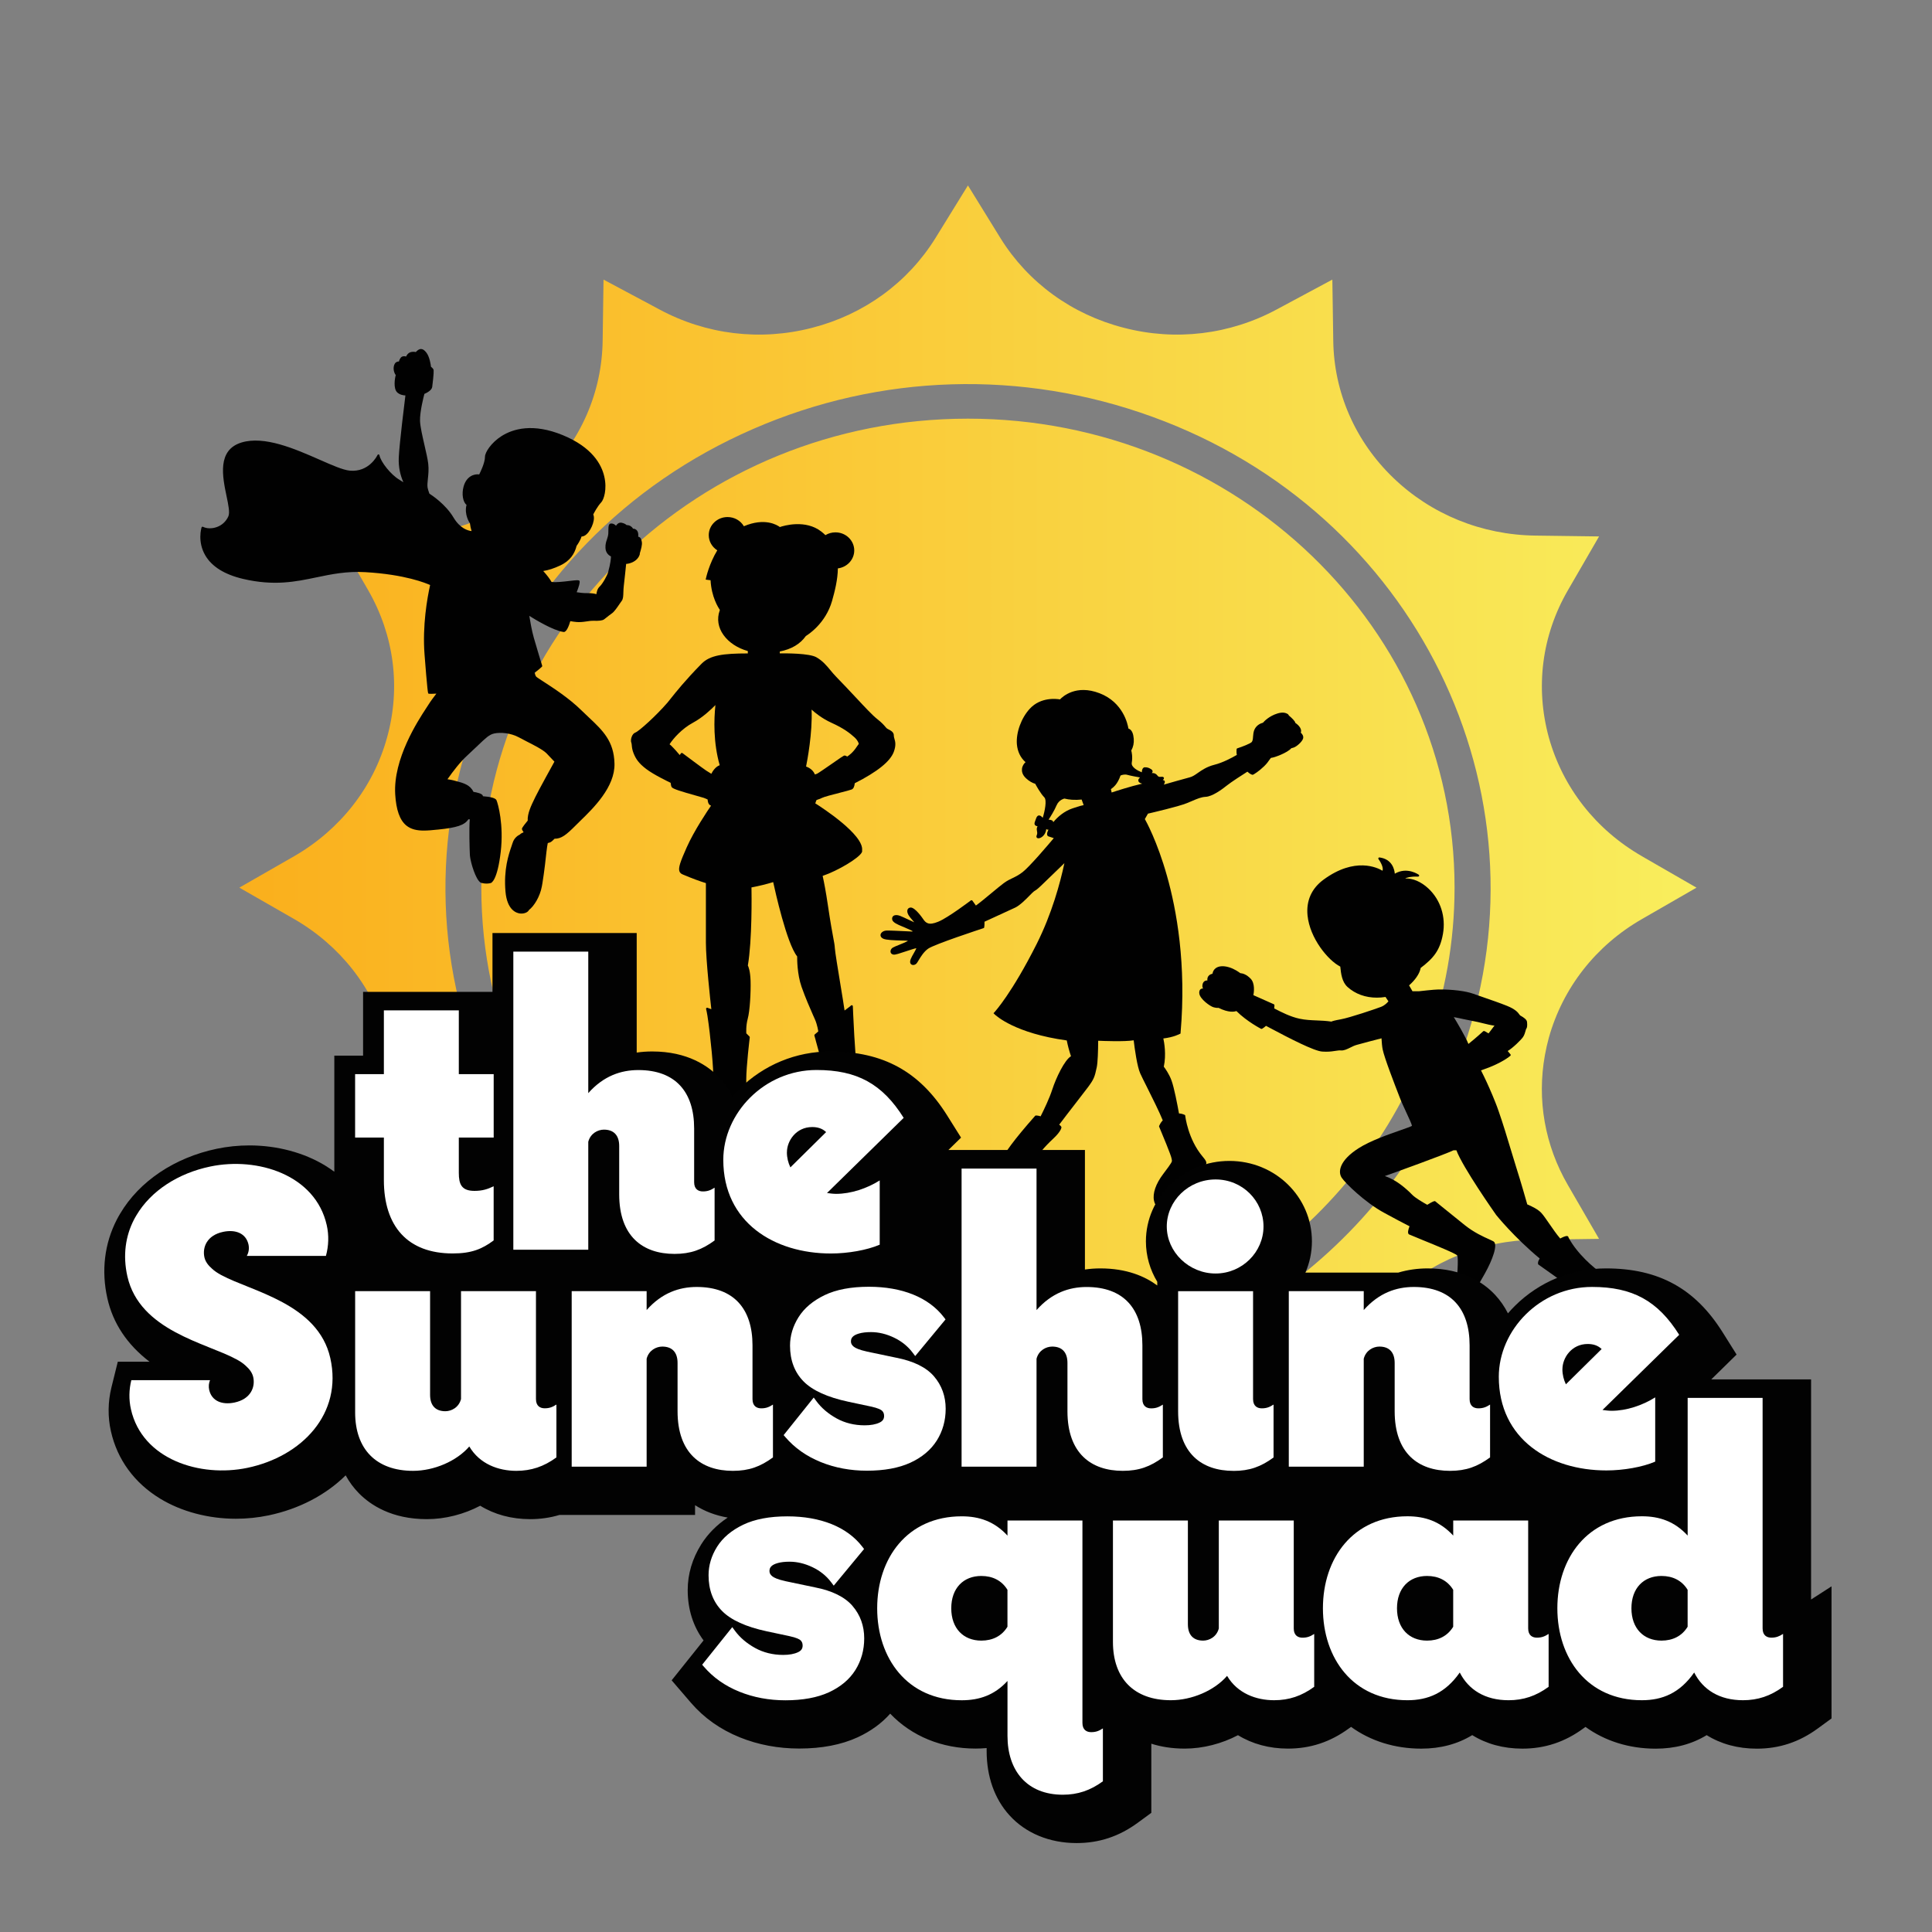<svg xmlns="http://www.w3.org/2000/svg" width="500" height="500" viewBox="0 0 500 500" fill="none"><rect x="0" y="0" width="500" height="500" fill="#808080" stroke="none"/><path d="M250.502 108.349C180.943 108.349 124.564 162.691 124.564 229.718C124.564 296.744 180.32 350.486 249.345 351.086C249.734 351.086 250.122 351.086 250.502 351.086C305.507 351.086 352.265 317.107 369.429 269.747C373.973 257.211 376.439 243.743 376.439 229.718C376.439 162.691 320.051 108.349 250.493 108.349H250.502ZM250.502 108.349C180.943 108.349 124.564 162.691 124.564 229.718C124.564 296.744 180.32 350.486 249.345 351.086C249.734 351.086 250.122 351.086 250.502 351.086C305.507 351.086 352.265 317.107 369.429 269.747C373.973 257.211 376.439 243.743 376.439 229.718C376.439 162.691 320.051 108.349 250.493 108.349H250.502ZM424.922 221.578C412.971 214.709 404.461 203.8 400.848 190.889C397.289 177.935 399.005 164.415 405.789 152.732L413.838 138.828L397.406 138.611C383.494 138.445 370.396 133.126 360.567 123.654C350.738 114.182 345.219 101.558 345.047 88.151L344.812 72.359L330.449 80.064C318.317 86.602 304.243 88.317 290.846 84.826C277.404 81.387 266.076 73.134 258.948 61.677L250.502 47.991L242.055 61.677C234.928 73.134 223.609 81.387 210.212 84.826C196.77 88.317 182.741 86.602 170.618 80.064L156.191 72.359L155.965 88.151C155.794 101.55 150.274 114.182 140.446 123.654C130.617 133.126 117.572 138.436 103.661 138.611L87.229 138.828L95.278 152.732C101.999 164.415 103.778 177.935 100.165 190.889C96.606 203.792 88.033 214.709 76.144 221.578L61.944 229.718L76.144 237.858C88.033 244.727 96.606 255.635 100.165 268.546C103.787 281.509 102.008 295.021 95.278 306.704L87.229 320.607L103.661 320.834C117.509 320.999 130.617 326.31 140.446 335.79C150.274 345.262 155.785 357.886 155.965 371.293L156.191 387.077L170.618 379.381C178.603 375.054 187.456 372.842 196.418 372.842C201.016 372.842 205.668 373.452 210.212 374.618C214.241 375.672 218.08 377.143 221.676 379.015C230.032 383.342 237.069 389.775 242.046 397.828L250.493 411.453L258.939 397.828C266.067 386.31 277.386 378.11 290.783 374.627C304.234 371.136 318.308 372.851 330.44 379.389L344.803 387.085L345.038 371.302C345.21 357.903 350.72 345.271 360.558 335.799C370.387 326.327 383.485 321.008 397.397 320.842L413.829 320.616L405.78 306.713C399.782 296.379 397.74 284.617 399.818 273.082C400.089 271.567 400.432 270.061 400.839 268.555C404.461 255.653 412.962 244.735 424.913 237.866L439.051 229.726L424.913 221.586L424.922 221.578ZM377.053 275.746C357.351 326.074 308.552 357.807 256.003 359.923C254.133 360.001 252.263 360.036 250.384 360.036C234.576 360.036 218.487 357.381 202.804 351.678C169.064 339.386 142.225 315.122 127.347 283.442C112.468 251.7 111.312 216.319 124.077 183.751C136.832 151.182 161.945 125.369 194.882 111.03C227.755 96.692 264.477 95.577 298.271 107.879C366.349 132.577 401.652 204.897 378.86 270.862C378.3 272.498 377.695 274.126 377.062 275.754L377.053 275.746ZM250.502 108.349C180.943 108.349 124.564 162.691 124.564 229.718C124.564 296.744 180.32 350.486 249.345 351.086C249.734 351.086 250.122 351.086 250.502 351.086C305.507 351.086 352.265 317.107 369.429 269.747C373.973 257.211 376.439 243.743 376.439 229.718C376.439 162.691 320.051 108.349 250.493 108.349H250.502Z" fill="url(#paint0_linear_2001_137)"></path><path d="M417.28 332.61C417.253 332.279 417.1 331.931 416.811 331.556C416.811 331.547 416.792 331.53 416.783 331.521C416.332 330.921 415.564 330.242 414.489 329.51C412.474 328.135 408.138 324.461 405.925 320.256C405.925 320.221 405.925 320.186 405.907 320.151C405.88 320.056 405.817 319.995 405.735 319.943C405.708 319.916 405.672 319.899 405.636 319.89C405.636 319.89 405.636 319.89 405.618 319.89C405.148 319.812 404.227 320.282 403.784 320.526C402.872 319.481 401.878 318.036 400.966 316.713C400.125 315.494 399.394 314.432 398.852 313.857C397.994 312.952 396.431 312.186 395.256 311.698C395.04 310.932 393.603 305.874 392.429 302.209C392.04 300.999 391.571 299.449 391.038 297.655C390.089 294.504 388.96 290.752 387.867 287.635C387.578 286.799 387.289 286.007 387 285.293C386.503 284.031 386.006 282.864 385.545 281.819C385.545 281.811 385.545 281.793 385.536 281.785C384.416 279.243 383.513 277.467 383.278 277.005C383.504 276.935 383.72 276.857 383.937 276.779C388.743 275.116 390.803 273.305 390.884 273.227C390.993 273.131 391.002 272.974 390.911 272.87C390.667 272.565 390.423 272.278 390.189 271.999C391.444 271.285 393.703 269.083 394.181 268.351C394.516 267.847 394.687 267.228 394.814 266.776C394.868 266.567 394.94 266.314 394.985 266.253C395.22 266.001 395.292 265.4 395.193 264.477C395.121 263.807 394.245 263.285 393.657 262.936C393.558 262.884 393.477 262.832 393.414 262.797C393.359 262.762 393.296 262.667 393.206 262.545C392.881 262.083 392.284 261.23 389.999 260.307C388.111 259.55 385.943 258.81 384.037 258.148C382.971 257.783 382.049 257.469 381.336 257.199C379.375 256.477 375.825 256.033 372.266 256.076C371.146 256.085 367.577 256.494 367.27 256.529H365.545L364.669 255.014C366.222 253.656 367.315 252.08 367.623 250.722C367.632 250.652 367.65 250.583 367.659 250.513C370.956 247.997 372.663 246.012 373.431 241.711C374.217 237.289 372.817 232.892 369.673 229.95C367.794 228.183 365.59 227.251 363.657 227.355C364.109 227.086 365.084 226.807 366.999 226.868C367.126 226.868 367.225 226.798 367.27 226.694C367.306 226.589 367.27 226.467 367.18 226.389C367.153 226.372 364.172 224.221 360.974 226.111C360.875 224.987 360.278 222.341 357.017 221.906C356.909 221.888 356.8 221.94 356.737 222.027C356.683 222.114 356.692 222.236 356.746 222.323C357.189 222.907 358.137 224.509 357.785 225.344C356.529 224.578 350.676 221.653 342.5 227.678C339.429 229.941 338.011 233.136 338.39 236.923C338.977 242.808 343.675 248.528 346.863 250.156C347.053 252.028 347.297 254.126 348.751 255.441C350.757 257.243 353.386 258.192 356.313 258.192C357.035 258.192 357.776 258.139 358.535 258.018C358.544 258.018 358.562 258.018 358.571 258.018L359.321 259.141C359.077 259.445 358.399 260.203 357.379 260.586C355.924 261.143 349.275 263.389 346.999 263.798C345.346 264.094 344.777 264.277 344.56 264.39C343.25 264.19 341.994 264.138 340.775 264.086C339.266 264.025 337.839 263.964 336.321 263.642C333.963 263.154 331.38 261.813 330.278 261.239C330.025 261.108 329.871 261.03 329.763 260.986C329.826 260.499 329.826 260.177 329.826 260.133C329.826 260.029 329.763 259.933 329.663 259.898C329.627 259.881 325.824 258.192 324.379 257.547C324.514 256.834 324.849 254.492 323.656 253.273C322.626 252.228 321.714 251.906 320.973 251.845C320.675 251.619 319.492 250.739 318.019 250.313C316.592 249.895 315.381 249.991 314.604 250.583C314.153 250.922 313.882 251.419 313.782 252.011C313.322 252.098 312.969 252.307 312.735 252.611C312.509 252.916 312.418 253.299 312.473 253.743C312.093 253.726 311.849 253.839 311.687 253.961C311.352 254.204 311.172 254.64 311.172 255.223C311.172 255.388 311.235 255.589 311.343 255.824C311.154 255.824 310.973 255.841 310.801 255.946C310.557 256.085 310.286 256.407 310.386 257.156C310.576 258.557 313.168 260.447 314.099 260.69C314.514 260.795 314.83 260.847 315.083 260.847C315.183 260.847 315.273 260.847 315.354 260.83C317.983 262.144 319.465 261.848 319.979 261.657C322.726 264.39 326.321 266.236 326.357 266.253C326.393 266.271 326.438 266.279 326.484 266.279C326.529 266.279 326.583 266.271 326.628 266.245C327.008 266.018 327.342 265.766 327.64 265.487C327.857 265.6 328.182 265.775 328.588 265.992C333.828 268.787 340.097 272.008 342.193 272.147C342.554 272.173 342.88 272.182 343.187 272.182C344.226 272.182 344.984 272.069 345.626 271.964C346.177 271.877 346.611 271.816 347.026 271.851C347.776 271.93 348.598 271.538 349.456 271.111C349.98 270.85 350.531 270.58 351.055 270.432C352.284 270.067 356.538 268.97 357.532 268.717C357.595 269.84 357.686 270.876 357.83 271.573C358.264 273.74 360.829 280.357 362.058 283.535L362.302 284.161C362.726 285.276 363.395 286.686 363.973 287.948C364.596 289.307 365.382 290.978 365.418 291.37C365.129 291.561 363.747 292.049 362.419 292.51C359.303 293.599 354.596 295.244 351.579 297.177C346.683 300.311 346.186 303.253 347.243 304.812C348.191 306.213 353.16 311.097 358.074 313.796C360.829 315.311 363.241 316.565 364.786 317.357C364.506 318.053 364.208 319.063 364.578 319.403C364.578 319.403 364.596 319.42 364.605 319.429C364.623 319.446 364.651 319.455 364.678 319.472C364.705 319.481 364.741 319.499 364.768 319.507C365.581 319.864 366.855 320.387 368.318 320.979C371.48 322.267 376.774 324.417 377.135 324.922C377.487 325.54 377.108 331.234 376.801 333.097C376.62 334.168 377.298 335.143 377.993 335.7C378.174 335.848 378.364 335.97 378.544 336.057C378.833 336.205 379.113 336.284 379.366 336.284C379.484 336.284 379.592 336.266 379.701 336.231C380.622 335.918 381.851 333.933 384.272 329.606C386.232 326.106 387.768 321.997 386.503 321.266C386.34 321.17 386.096 321.057 385.798 320.918C385.672 320.865 385.536 320.804 385.401 320.735C383.937 320.082 381.489 318.985 379.113 317.087C376.268 314.815 372.338 311.62 371.57 311.002C371.498 310.932 371.453 310.897 371.444 310.888C371.444 310.888 371.444 310.888 371.435 310.888C371.435 310.888 371.435 310.888 371.426 310.88C371.426 310.88 371.408 310.88 371.399 310.871C371.399 310.871 371.363 310.854 371.335 310.854C371.299 310.854 371.263 310.854 371.227 310.854C370.848 310.906 369.962 311.428 369.375 311.803C368.038 311.063 366.259 310 365.473 309.199C364.045 307.728 361.344 305.299 358.39 304.368C361.679 303.192 373.775 298.831 376.159 297.699C376.241 297.699 376.331 297.699 376.412 297.699C376.584 297.699 376.747 297.699 376.909 297.69C378.589 302.174 386.837 313.909 387.207 314.432C387.253 314.493 391.824 320.178 398.472 325.697C398.21 326.132 397.966 326.629 398.039 326.959C398.003 327.064 398.039 327.186 398.138 327.264C398.219 327.316 406.404 333.062 407.289 333.968C408.12 334.812 406.783 337.407 405.473 339.775C403.947 342.517 405.157 344.589 406.115 345.381C406.178 345.433 406.259 345.46 406.35 345.46C406.359 345.46 406.377 345.46 406.386 345.46C407.127 345.399 409.782 342.308 414.76 336.257C415.862 334.917 416.729 333.863 416.973 333.619C417.253 333.341 417.371 333.019 417.334 332.644L417.28 332.61ZM376.259 263.232C377.171 263.398 377.939 263.563 378.671 263.729C379.457 263.894 380.261 264.068 381.254 264.251C382.022 264.382 382.88 264.599 383.702 264.799C384.832 265.078 385.916 265.348 386.783 265.435C386.72 265.496 386.665 265.566 386.611 265.627C385.898 266.602 385.428 267.194 385.229 267.446C384.579 267.019 384.199 266.854 384.154 266.837C384.055 266.793 383.937 266.819 383.856 266.889C383.829 266.915 381.842 268.735 380.026 270.171C379.294 268.334 377.072 264.591 376.25 263.241L376.259 263.232Z" fill="#010101"></path><path d="M165.614 143.311L165.56 143.494C165.235 144.564 164.35 145.357 162.986 145.775C162.642 145.879 162.326 145.923 162.046 145.94C161.965 146.732 161.612 150.232 161.441 151.59C161.369 152.139 161.35 152.678 161.332 153.209C161.305 154.167 161.287 154.985 160.917 155.482C160.781 155.656 160.601 155.926 160.384 156.239C159.761 157.162 158.975 158.302 158.397 158.712C157.918 159.042 157.367 159.478 156.933 159.826C156.689 160.017 156.481 160.183 156.328 160.296C155.912 160.601 155.027 160.714 153.5 160.653C153.103 160.636 152.597 160.705 152.028 160.792C151.368 160.888 150.628 161.001 149.842 161.001C149.67 161.001 149.489 161.001 149.309 160.984C148.83 160.949 148.225 160.862 147.592 160.757C147.312 161.732 146.68 163.561 145.921 163.561C145.867 163.561 145.804 163.552 145.749 163.535C145.749 163.535 145.731 163.535 145.722 163.535C143.085 163.117 138.496 160.34 136.987 159.391C137.168 160.522 137.601 163.134 138.161 165.084C138.848 167.522 140.176 171.823 140.311 172.267C140.311 172.267 140.311 172.275 140.311 172.284C140.311 172.284 140.311 172.293 140.311 172.301C140.311 172.31 140.311 172.319 140.311 172.336C140.311 172.371 140.311 172.415 140.311 172.449C140.302 172.484 140.275 172.519 140.248 172.545C139.309 173.433 138.586 173.929 138.351 174.086C138.477 174.574 138.622 174.948 138.767 175.113C138.92 175.279 139.679 175.775 140.636 176.393C143.112 177.995 147.249 180.668 150.474 183.837C151.124 184.481 151.766 185.082 152.38 185.656C156.012 189.078 158.884 191.785 159.029 197.609C159.191 203.686 153.536 209.18 150.158 212.462C149.751 212.862 149.372 213.228 149.038 213.567C146.526 216.083 145.316 217.067 143.509 217.067C143.328 217.259 142.877 217.711 142.57 217.903C142.434 217.99 142.154 218.103 141.766 218.181C141.693 218.538 141.522 219.461 141.422 220.462C141.305 221.733 140.826 225.877 140.375 228.594C140.329 228.89 140.284 229.16 140.23 229.412C139.724 232.128 138.179 234.522 136.897 235.506C136.644 236.055 135.831 236.429 134.954 236.429C134.837 236.429 134.701 236.429 134.575 236.412C133.581 236.29 131.233 235.48 130.817 230.735C130.32 225.007 131.648 221.124 132.362 219.052C132.479 218.721 132.579 218.434 132.642 218.208C133.084 216.701 134.232 216.127 134.503 216.005C134.801 215.692 135.216 215.5 135.505 215.396C135.216 214.978 135.072 214.638 135.072 214.516C135.072 214.429 135.072 214.177 136.571 212.375C136.454 210.564 137.502 208.405 138.36 206.655L138.55 206.254C139.435 204.426 143.021 197.958 143.482 197.113C143.039 196.669 142.615 196.216 142.226 195.79C141.964 195.511 141.721 195.25 141.504 195.024C140.546 194.04 138.279 192.891 136.282 191.872C135.569 191.507 134.9 191.167 134.34 190.854C132.136 189.644 129.435 189.478 127.854 189.835C126.607 190.122 125.713 190.984 123.735 192.873C122.976 193.596 122.036 194.501 120.871 195.572C119.118 197.174 117.321 199.499 115.803 201.666C116.3 201.736 117.203 201.884 118.161 202.18C118.314 202.224 118.486 202.267 118.667 202.319C119.95 202.676 121.684 203.146 122.533 204.931C123.319 205.053 124.828 205.366 124.963 205.95C124.963 205.976 124.972 206.011 124.981 206.063C125.541 206.133 126.11 206.193 126.21 206.193H126.246C126.707 206.254 128.233 206.498 128.486 207.081C128.902 208.039 130.401 213.437 129.588 220.445C128.73 227.828 127.195 228.472 127.023 228.524C127.005 228.524 126.571 228.672 125.903 228.672C125.568 228.672 125.18 228.637 124.755 228.533C123.554 228.507 122.244 224.728 121.783 222.473C121.783 222.439 121.765 222.395 121.756 222.352C121.675 221.916 121.621 221.542 121.603 221.272C121.53 219.566 121.368 214.377 121.576 212.044H121.214C120.23 213.541 118.26 214.203 113.31 214.699L113.084 214.717C111.91 214.838 110.762 214.952 109.678 214.952C107.971 214.952 106.417 214.664 105.162 213.646C103.463 212.261 102.524 209.624 102.28 205.575C101.729 196.382 108.152 186.553 110.266 183.323C110.473 183.01 110.636 182.757 110.735 182.6C111.368 181.573 112.271 180.354 112.93 179.51C112.397 179.545 111.982 179.562 111.666 179.562C111.35 179.562 111.142 179.553 111.07 179.545H111.024C110.79 179.519 110.771 179.51 110.6 177.934C110.428 176.271 110.175 173.381 109.868 169.341C109.299 161.907 110.564 154.794 111.313 151.407C110.311 150.946 104.882 148.665 94.529 148.073C89.687 147.794 85.721 148.621 81.891 149.422C76.516 150.545 70.951 151.703 62.92 149.823C58.142 148.7 54.853 146.663 53.146 143.764C51.032 140.185 52.125 136.633 52.171 136.485C52.198 136.416 52.252 136.355 52.324 136.329C52.396 136.303 52.478 136.311 52.541 136.337C53.471 136.816 54.817 136.851 56.046 136.424C57.437 135.946 58.521 134.944 59.108 133.604C59.515 132.664 59.108 130.687 58.63 128.398C57.582 123.366 56.154 116.479 62.469 114.529C68.431 112.692 76.362 116.183 82.731 118.978C85.956 120.397 88.739 121.624 90.5 121.799C95.496 122.277 97.628 117.924 97.709 117.742C97.754 117.646 97.862 117.585 97.98 117.594C98.088 117.611 98.179 117.689 98.197 117.803C98.522 119.57 101.205 122.887 103.337 124.14C103.761 124.393 104.114 124.611 104.394 124.802C103.653 123.139 103.084 120.989 103.201 118.412C103.355 114.877 104.719 103.943 104.918 102.341C104.303 102.315 103.454 102.158 102.804 101.557C101.738 100.565 102.18 97.84 102.424 97.074C102.352 96.987 102.298 96.891 102.235 96.795C101.774 95.933 101.747 94.863 102.171 94.131C102.461 93.653 102.903 93.548 103.246 93.557C103.346 93.139 103.527 92.817 103.689 92.599C104.078 92.085 104.737 92.172 105.098 92.268C105.297 91.842 105.577 91.485 105.938 91.284C106.571 90.936 107.294 91.041 107.619 91.11C107.962 90.719 108.423 90.318 108.965 90.327C109.425 90.327 109.859 90.623 110.338 91.241C111.196 92.338 111.485 94.41 111.539 94.915C111.937 95.228 112.199 95.533 112.226 95.794C112.289 96.612 111.973 99.303 111.855 100.147C111.729 101.07 110.293 101.749 109.832 101.94C109.642 102.663 108.63 106.598 108.703 108.923C108.748 110.385 109.317 112.84 109.859 115.217C110.284 117.071 110.69 118.821 110.826 120.005C110.997 121.52 110.853 122.791 110.735 123.923C110.645 124.785 110.564 125.542 110.654 126.178C110.699 126.482 110.88 127.048 111.124 127.753C111.711 128.128 115.306 130.47 117.375 133.943C119.082 136.808 121.151 137.347 122.045 137.443C121.856 136.834 121.702 136.155 121.612 135.415C121.53 135.301 120.076 133.195 120.735 130.652C119.796 129.939 119.444 127.832 119.977 125.916C120.708 123.252 122.714 122.591 124.015 122.782C124.34 122.147 125.505 119.788 125.514 118.194C125.514 117.115 127.059 114.59 129.814 112.849C132.768 110.986 137.935 109.428 145.704 112.64C153.22 115.748 155.668 120.162 156.391 123.331C157.15 126.622 156.265 129.277 155.623 129.973C154.575 131.105 153.744 132.733 153.536 133.134C153.573 133.221 153.6 133.316 153.627 133.412C154.051 134.875 152.723 137.852 151.305 138.627C151.025 138.784 150.745 138.853 150.492 138.862C150.23 139.846 149.372 141.065 149.227 141.265C148.713 143.276 147.583 145.122 145.009 146.332C143.41 147.089 141.928 147.568 140.591 147.777C141.531 148.822 142.235 149.727 142.741 150.606C143.88 150.754 145.813 150.537 147.376 150.345C149.264 150.128 149.742 150.093 149.932 150.293C149.95 150.31 149.959 150.328 149.977 150.345C149.977 150.354 149.986 150.371 149.995 150.389C149.995 150.389 149.995 150.406 149.995 150.415C150.104 150.78 149.851 151.738 149.245 153.27C150.086 153.401 151.016 153.514 151.811 153.497C153.184 153.479 153.952 153.645 154.34 153.775C154.449 153.148 154.584 152.382 155.181 151.816C156.039 150.998 157.168 148.856 157.376 148.108C158.035 145.731 158.116 144.425 158.116 144.007C157.71 143.816 156.725 143.189 156.689 141.752C156.662 140.812 156.87 140.177 157.087 139.567C157.24 139.088 157.394 138.644 157.43 138.07C157.439 137.765 157.448 137.487 157.448 137.225C157.466 136.242 157.475 135.476 158.198 135.476C158.613 135.476 159.065 135.658 159.417 136.059C159.67 135.658 160.158 135.136 160.89 135.284C161.631 135.441 162.001 135.728 162.154 135.885C162.344 135.885 162.534 135.911 162.733 135.963C163.365 136.137 163.69 136.572 163.826 136.825C164.033 136.825 164.205 136.851 164.323 136.903C164.765 137.104 165.307 137.539 165.172 138.888C165.849 139.054 165.949 139.515 166.093 140.185C166.265 140.969 165.885 142.214 165.551 143.302L165.614 143.311Z" fill="#010101"></path><path d="M336.63 189.65C336.666 189.546 336.693 189.45 336.711 189.354C336.874 188.266 335.591 187.326 335.211 187.065C335.184 186.925 335.139 186.812 335.076 186.708C334.642 186.064 333.64 185.236 333.594 185.202C333.594 185.202 333.594 185.202 333.585 185.202C333.486 184.993 333.35 184.81 333.161 184.732L333.116 184.705C332.799 184.549 332.068 184.192 330.613 184.644C328.409 185.324 327.153 186.69 326.864 187.03C326.087 187.248 325.04 187.77 324.57 189.015C324.38 189.537 324.335 190.103 324.29 190.617C324.254 191.183 324.199 191.722 323.965 192.018C323.621 192.436 321.489 193.255 320.225 193.664C320.225 193.664 320.216 193.664 320.207 193.664C320.189 193.664 320.17 193.681 320.152 193.699C320.152 193.699 320.134 193.699 320.134 193.707C320.125 193.707 320.116 193.725 320.107 193.733C320.098 193.751 320.08 193.76 320.071 193.786C320.071 193.786 320.062 193.803 320.053 193.812C320.053 193.829 320.044 193.847 320.035 193.873C320.035 193.908 319.936 194.726 320.089 195.37C318.833 196.11 316.494 197.364 314.281 197.921C312.329 198.417 311.037 199.305 310.008 200.028C309.258 200.559 308.607 201.003 307.894 201.177C306.476 201.543 302.718 202.622 301.191 203.057C301.408 202.692 301.57 202.352 301.381 202.091C301.281 201.96 301.146 201.891 300.92 201.882C301.128 201.708 301.254 201.516 301.227 201.342C301.191 201.09 300.938 200.985 300.486 201.038C299.872 201.107 299.745 200.959 299.538 200.707C299.411 200.55 299.249 200.35 298.951 200.211C298.671 200.071 298.363 200.045 298.083 200.063C298.147 199.993 298.192 199.923 298.228 199.871C298.3 199.749 298.318 199.61 298.273 199.479C298.174 199.175 297.767 198.966 297.623 198.905C297.505 198.826 296.972 198.53 296.268 198.574C296.087 198.574 295.933 198.661 295.807 198.8C295.599 199.053 295.518 199.471 295.5 199.871C294.497 199.488 292.699 198.556 292.898 197.407C293.16 195.858 292.88 194.621 292.772 194.238C293.286 193.316 293.503 192.297 293.413 191.2C293.314 189.964 292.997 189.163 292.455 188.762C292.329 188.667 292.184 188.597 292.031 188.545C291.859 187.43 290.676 181.763 284.569 179.412C278.471 177.062 274.993 180.292 274.325 181.005C273.44 180.849 269.357 180.335 266.52 183.408C264.298 185.802 262.925 189.589 263.168 192.602C263.331 194.5 264.099 196.101 265.409 197.251C264.975 197.625 264.569 198.234 264.487 198.966C264.415 199.584 264.542 200.515 265.562 201.447C266.366 202.187 267.179 202.631 267.92 202.848C268.182 203.336 269.257 205.312 270.269 206.357C270.964 207.071 270.413 209.865 269.862 211.641C269.817 211.598 269.763 211.537 269.7 211.476C269.483 211.258 269.158 210.962 268.787 211.049C268.399 211.136 268.218 211.554 268.074 211.998C268.029 212.138 267.983 212.268 267.929 212.399C267.776 212.791 267.631 213.156 267.812 213.461C267.92 213.644 268.128 213.766 268.426 213.818C268.453 213.818 268.489 213.818 268.516 213.818C268.462 213.931 268.399 214.062 268.363 214.21C268.272 214.54 268.327 214.819 268.372 215.098C268.435 215.428 268.498 215.742 268.291 216.203C268.137 216.552 268.291 216.752 268.363 216.821C268.453 216.9 268.562 216.943 268.706 216.952C268.878 216.961 269.085 216.917 269.302 216.813C270.007 216.473 270.666 215.681 270.775 214.549C270.82 214.584 270.865 214.619 270.901 214.645C270.964 214.688 271.028 214.706 271.109 214.715C271.154 214.715 271.208 214.715 271.272 214.706C271.29 214.706 271.317 214.688 271.344 214.671C271.118 215.141 270.992 215.542 270.983 215.82C270.964 216.238 271.19 216.395 271.317 216.447C271.561 216.543 272.049 216.7 272.717 216.908C272.112 217.631 270.54 219.485 268.896 221.34C267.252 223.185 265.526 225.031 264.641 225.71C263.566 226.52 262.798 226.894 262.048 227.251C261.362 227.573 260.666 227.904 259.772 228.557C259.031 229.105 257.839 230.098 256.574 231.143C255.147 232.327 253.566 233.641 252.563 234.355L251.66 233.093C251.66 233.093 251.633 233.058 251.615 233.049C251.569 233.006 251.497 232.98 251.434 232.98C251.425 232.98 251.407 232.98 251.389 232.98C251.38 232.98 251.371 232.98 251.353 232.988C251.325 232.988 251.298 233.006 251.262 233.023C251.208 233.067 245.354 237.507 242.807 238.543C240.304 239.57 239.582 238.865 238.85 237.768C238.832 237.742 236.836 234.782 235.643 234.869C235.3 234.895 235.029 235.069 234.893 235.356C234.649 235.896 234.911 236.671 235.598 237.498C235.878 237.837 236.131 238.125 236.339 238.368C236.429 238.473 236.528 238.586 236.61 238.691C236.212 238.508 235.697 238.273 235.246 238.064C234.36 237.646 233.457 237.228 232.933 237.019C232.201 236.74 231.56 236.758 231.19 237.054C230.919 237.272 230.819 237.611 230.901 238.003C231.063 238.752 232.364 239.291 233.412 239.727C233.62 239.805 233.809 239.883 233.963 239.953C234.125 240.023 234.288 240.101 234.469 240.179C235.056 240.432 236.023 240.858 236.221 241.015C236.194 241.041 236.104 241.076 235.968 241.076C235.851 241.076 235.336 241.05 234.677 241.015C232.996 240.937 230.169 240.789 229.383 240.832C228.633 240.876 228.01 241.311 227.892 241.851C227.847 242.051 227.838 242.573 228.579 242.93C229.311 243.279 231.307 243.357 233.466 243.409C234.116 243.418 234.785 243.435 234.911 243.47C234.929 243.47 234.948 243.47 234.966 243.488C234.902 243.531 234.812 243.592 234.658 243.67C234.279 243.879 233.529 244.184 232.816 244.471C232.057 244.776 231.343 245.063 231.045 245.246C230.62 245.499 230.386 245.995 230.476 246.421C230.557 246.77 230.855 247.005 231.262 247.057C231.714 247.118 232.816 246.752 234.586 246.16C235.508 245.856 236.736 245.446 237.143 245.394C237.079 245.655 236.736 246.247 236.501 246.665C236.203 247.179 235.896 247.719 235.697 248.197C235.345 249.103 235.661 249.477 235.878 249.617C235.995 249.686 236.131 249.73 236.266 249.738C236.546 249.756 236.863 249.651 237.098 249.442C237.287 249.286 237.486 248.946 237.757 248.493C238.281 247.623 239.076 246.308 240.205 245.516C241.84 244.376 253.665 240.493 254.514 240.214C254.514 240.214 254.541 240.197 254.55 240.197C254.55 240.197 254.632 240.153 254.659 240.118C254.677 240.118 254.677 240.101 254.686 240.084C254.686 240.066 254.704 240.049 254.713 240.023C254.713 240.023 254.713 240.005 254.713 239.996C254.713 239.988 254.713 239.979 254.713 239.962C254.803 239.422 254.794 238.83 254.785 238.543C256.872 237.594 261.588 235.435 262.735 234.886C264 234.277 265.526 232.718 266.538 231.682C266.755 231.456 266.954 231.256 267.125 231.09C267.514 230.716 267.658 230.62 267.848 230.507C268.119 230.35 268.453 230.141 269.42 229.219C270.712 227.974 274.036 224.77 275.463 223.386C274.379 228.496 272.229 236.462 268.281 244.315C261.859 257.069 257.504 261.805 257.306 262.022C257.306 262.022 257.288 262.04 257.279 262.049L257.116 262.214L257.27 262.371C257.27 262.371 257.306 262.414 257.324 262.432C257.812 262.91 262.717 267.42 276.077 269.266C276.339 270.572 276.692 271.947 277.171 273.349C275.517 274.315 273.304 278.938 272.329 281.959C271.597 284.231 270.188 287.174 269.311 288.906C268.778 288.715 268.272 288.697 268.128 288.689H268.092C268.092 288.689 268.065 288.689 268.047 288.689C268.01 288.689 267.965 288.715 267.938 288.741C267.92 288.741 267.911 288.758 267.902 288.767C256.944 301.164 257.812 302.757 259.112 305.169C259.329 305.569 259.555 305.987 259.727 306.483C260.946 310.053 263.078 312.464 264.632 313.274C264.984 313.448 265.364 313.561 265.77 313.587C266.276 313.622 266.809 313.535 267.306 313.317C267.586 313.196 267.848 313.048 268.083 312.847C268.173 312.786 268.254 312.717 268.336 312.638C268.354 312.621 268.372 312.604 268.381 312.586C269.031 311.968 269.519 311.08 269.781 309.992C270.287 307.929 269.51 304.855 268.941 302.609C268.634 301.399 268.363 300.337 268.417 299.91C268.543 298.918 269.962 297.142 272.627 294.635C274.551 292.833 274.686 291.918 274.695 291.779C274.695 291.762 274.695 291.736 274.695 291.718C274.695 291.692 274.686 291.675 274.677 291.657C274.677 291.657 274.677 291.657 274.677 291.64C274.641 291.57 274.515 291.344 274.117 291.065C275.219 289.594 276.909 287.409 278.453 285.415C279.808 283.665 280.983 282.15 281.561 281.376C283.106 279.286 283.304 278.729 283.837 276.213C284.099 274.968 284.19 272.017 284.208 269.344C285.563 269.405 291.028 269.623 293.395 269.231C293.666 271.512 294.298 276.039 295.093 277.797C295.409 278.503 296.06 279.809 296.819 281.315C298.237 284.161 300.089 287.861 300.92 289.951C300.423 290.43 300.062 291.196 299.998 291.353C299.998 291.37 299.989 291.379 299.989 291.379C299.971 291.422 299.962 291.466 299.971 291.509C299.971 291.518 299.971 291.535 299.971 291.544C299.971 291.561 299.971 291.579 299.989 291.596C300.83 293.599 303.052 298.944 303.187 299.762C303.205 299.884 303.223 299.997 303.251 300.093C303.377 300.659 303.386 300.703 301.028 303.837C299.104 306.388 298.264 308.843 298.652 310.732C298.824 311.568 299.24 312.281 299.872 312.839C299.89 312.865 299.917 312.882 299.944 312.9C300.134 313.065 300.351 313.222 300.586 313.361C300.703 313.431 300.82 313.465 300.965 313.474C302.365 313.57 304.904 310.636 308.246 306.57C309.023 305.621 309.764 304.733 310.378 304.037C311.209 303.088 312.049 301.747 312.194 301.103C312.275 300.737 312.004 300.276 311.634 299.806C311.516 299.658 311.39 299.51 311.272 299.362L311.209 299.284C307.451 294.8 306.765 288.967 306.737 288.741C306.737 288.732 306.737 288.715 306.737 288.706C306.737 288.697 306.737 288.68 306.728 288.662C306.728 288.654 306.728 288.636 306.71 288.628C306.71 288.619 306.692 288.601 306.683 288.593C306.665 288.567 306.629 288.541 306.593 288.523C306.593 288.523 306.575 288.523 306.557 288.506C306.403 288.436 305.843 288.192 305.12 288.157C304.705 285.859 303.865 281.48 303.187 279.626C302.546 277.876 301.489 276.439 301.191 276.056C301.868 272.887 301.29 269.753 301.073 268.752C303.756 268.439 305.283 267.603 305.401 267.542L305.527 267.472V267.333C307.081 249.512 304.479 235.4 302.022 226.711C299.493 217.718 296.575 212.486 296.286 211.972C296.566 211.502 296.837 211.041 297.09 210.571C298.138 210.327 305.093 208.708 307.162 207.854C307.641 207.663 308.074 207.48 308.472 207.306C309.872 206.705 310.875 206.279 312.022 206.218C313.73 206.139 316.214 204.337 317.542 203.266C318.635 202.396 321.39 200.611 322.826 199.706C323.495 200.332 323.937 200.472 324.1 200.507C324.127 200.507 324.145 200.507 324.154 200.507C324.154 200.507 324.236 200.507 324.272 200.489C324.272 200.489 324.281 200.489 324.29 200.489C324.29 200.489 324.308 200.489 324.317 200.48C324.326 200.472 324.326 200.48 324.335 200.472C324.534 200.367 325.744 199.671 327.126 198.33C327.849 197.634 328.255 197.05 328.517 196.659C328.788 196.267 328.906 196.119 329.032 196.119C329.719 196.101 333.215 194.813 334.191 193.638C334.272 193.62 334.362 193.594 334.462 193.568C334.543 193.542 334.633 193.524 334.733 193.49C335.5 193.281 336.955 192.018 337.226 191.165C337.461 190.434 336.901 189.833 336.603 189.572L336.63 189.65ZM277.595 209.195C275.472 209.9 273.729 211.38 272.572 212.799C272.572 212.686 272.545 212.573 272.473 212.486C272.292 212.251 271.841 212.155 271.371 212.129C271.85 211.398 272.907 209.709 273.44 208.42C273.756 207.68 274.262 207.245 274.695 206.984C275.039 206.784 275.346 206.696 275.463 206.67C276.096 206.827 276.755 206.923 277.423 206.975C278.255 207.027 279.095 207.01 279.926 206.923L280.45 208.359C280.025 208.429 279.212 208.647 277.586 209.195H277.595ZM287.695 205.103L287.505 204.233C287.975 203.902 288.354 203.554 288.634 203.223C289.176 202.579 289.637 201.725 289.989 200.707C290.242 200.594 291.01 200.315 291.76 200.533C292.564 200.759 294.235 201.064 295.03 201.203C294.967 201.273 294.894 201.351 294.813 201.438C294.614 201.664 294.542 201.917 294.623 202.152C294.687 202.361 294.903 202.648 295.527 202.788C295.554 202.788 295.581 202.796 295.617 202.805C292.482 203.528 288.688 204.764 287.704 205.095L287.695 205.103ZM324.389 192.367C324.389 192.367 324.371 192.384 324.362 192.393C324.371 192.384 324.38 192.375 324.389 192.367C324.407 192.349 324.425 192.323 324.443 192.297C324.434 192.323 324.416 192.34 324.398 192.367H324.389Z" fill="#010101"></path><path d="M211.781 206.872C212.025 206.802 212.341 206.707 212.703 206.506C213.2 206.228 215.476 205.645 217.31 205.174C218.728 204.809 219.948 204.495 220.399 204.321C220.905 204.13 221.131 203.494 221.212 202.702C227.084 199.716 230.391 197.061 231.312 194.579C231.962 192.83 231.682 191.881 231.475 191.184C231.393 190.897 231.312 190.636 231.321 190.392C231.366 189.495 230.544 189.069 229.993 188.79C229.839 188.712 229.686 188.633 229.587 188.564C229.442 188.468 229.325 188.32 229.135 188.102C228.783 187.684 228.259 187.058 226.994 186.065C225.82 185.142 223.877 183.062 221.411 180.424C219.912 178.822 218.213 177.002 216.416 175.165C215.819 174.547 215.313 173.946 214.844 173.372C213.841 172.17 212.911 171.039 211.275 170.098C209.442 169.045 203.236 169.071 201.808 169.097V168.61C204.844 168.009 207.102 166.66 208.556 164.596C209.153 164.231 213.651 161.375 215.332 155.534C216.054 152.983 216.804 150.005 216.84 147.098C219.225 146.802 221.077 144.825 221.077 142.457C221.077 139.872 218.9 137.773 216.217 137.773C215.259 137.773 214.374 138.035 213.615 138.496C213.299 138.183 212.956 137.878 212.585 137.591C208.475 134.361 202.838 136.05 201.826 136.398C201.149 135.884 197.96 133.882 192.513 136.189C191.654 134.718 190.056 133.812 188.285 133.812C185.611 133.812 183.425 135.91 183.425 138.496C183.425 140.081 184.265 141.552 185.629 142.422C183.524 145.913 182.738 149.474 182.693 149.718L182.63 149.997L182.919 150.04C182.919 150.04 183.344 150.101 183.895 150.162C184.111 154.471 185.891 157.257 186.307 157.841C186.289 157.902 186.261 157.971 186.243 158.032C185.494 160.156 185.846 162.394 187.246 164.344C188.646 166.294 190.914 167.765 193.533 168.488V169.106C187.174 169.115 183.741 169.541 181.528 171.805C177.336 176.071 174.897 179.144 173.578 180.798C173.208 181.259 172.919 181.634 172.702 181.886C169.856 185.177 165.403 189.225 164.418 189.591C163.967 189.756 163.696 190.192 163.542 190.531C163.28 191.123 163.217 191.828 163.388 192.22C163.461 192.394 163.479 192.629 163.506 192.917C163.551 193.404 163.614 194.074 163.985 194.989C164.572 196.416 165.285 197.522 167.237 199.011C169.188 200.499 172.937 202.293 173.56 202.589C173.614 203.102 173.705 203.512 173.84 203.712C174.12 204.165 176.252 204.826 180.344 205.967C181.23 206.21 181.925 206.411 182.151 206.489C182.675 206.681 182.982 206.837 183.136 206.916C183.154 207.299 183.262 208.117 183.786 208.396C183.859 208.43 183.94 208.474 184.021 208.5C183.154 209.754 179.64 214.969 177.716 219.304C176.09 222.961 175.466 224.641 175.864 225.564C176.008 225.912 176.288 226.147 176.74 226.33C176.848 226.373 177.02 226.443 177.228 226.53C179.143 227.34 180.968 228.019 182.684 228.55C182.684 229.995 182.684 239.371 182.684 243.959C182.684 248.443 183.849 259.055 184.093 261.179C183.524 260.962 183.145 260.831 183.1 260.814C183.009 260.779 182.901 260.805 182.82 260.866C182.738 260.927 182.711 261.031 182.738 261.127C182.838 261.519 182.964 262.163 183.1 262.973V262.99C183.831 267.631 184.816 277.79 184.536 278.809C184.238 279.888 182.531 280.785 179.703 281.334C177.661 281.734 175.412 283.467 175.566 284.537C175.611 284.877 175.882 285.26 176.857 285.26C176.957 285.26 177.065 285.26 177.183 285.251C178.574 285.147 181.907 285.129 185.123 285.103C191.456 285.06 192.784 285.016 193.019 284.842C193.362 284.59 193.335 284.085 193.253 282.866C193.199 282.065 193.127 280.977 193.127 279.462C193.127 275.953 194.03 268.545 194.039 268.466C194.039 268.388 194.021 268.31 193.967 268.249C193.967 268.249 193.642 267.918 193.145 267.43C193.136 267.265 193.019 265.471 193.515 263.643C194.066 261.632 194.337 256.844 194.247 253.806C194.166 251.29 193.705 250.184 193.543 249.87C194.672 243.28 194.518 231.449 194.482 229.664C196.533 229.272 198.366 228.82 200.101 228.289C200.589 230.535 203.597 244.151 206.307 247.529C206.298 248.208 206.289 252.064 207.436 255.373C208.439 258.237 209.649 260.971 210.444 262.781C210.643 263.225 210.806 263.6 210.941 263.896C211.555 265.332 211.763 266.891 211.763 266.908C211.763 266.917 211.763 266.925 211.763 266.943C211.203 267.413 210.86 267.718 210.842 267.726C210.77 267.796 210.733 267.892 210.761 267.996L211.113 269.258C211.113 269.258 211.113 269.285 211.113 269.293L214.952 283.249C214.952 283.249 214.952 283.397 214.952 283.484C214.925 283.815 214.898 284.32 215.223 284.659C215.431 284.868 215.738 284.973 216.136 284.973H230.616C230.671 284.973 230.734 284.955 230.788 284.92C230.815 284.903 231.059 284.711 231.059 284.328C231.059 283.841 230.689 283.292 229.939 282.7C229.171 282.091 227.653 281.577 226.054 281.029C224.428 280.472 222.595 279.854 222.206 279.262C221.691 278.469 221.122 269.494 220.806 262.529C220.806 262.511 220.806 262.494 220.806 262.477C220.779 261.763 220.743 261.066 220.716 260.405C220.716 260.291 220.634 260.187 220.526 260.152C220.408 260.126 220.291 260.152 220.219 260.248C220.219 260.257 220.011 260.466 218.575 261.519C218.358 260.013 217.942 257.445 217.491 254.728C216.831 250.715 216.145 246.554 216.063 245.439C216.009 244.551 215.892 243.942 215.657 242.723C215.395 241.295 214.943 238.918 214.238 234.156C213.742 230.796 213.281 228.384 212.901 226.678C216.903 225.329 222.45 221.986 223.064 220.532C223.137 220.375 223.146 220.218 223.109 220.088C223.624 216.066 212.793 209.049 210.977 207.891C211.077 207.717 211.158 207.516 211.194 207.325C211.248 207.055 211.348 207.02 211.745 206.898L211.781 206.872ZM184.093 200.256C183.786 200.064 183.253 199.733 182.765 199.429C182.025 198.958 176.686 194.954 176.632 194.91C176.577 194.867 176.496 194.849 176.424 194.858C176.352 194.867 176.279 194.91 176.234 194.962C176.216 194.989 176.09 195.145 175.909 195.398C175.539 194.954 174.536 193.778 173.642 192.917C173.533 192.812 173.416 192.716 173.28 192.621C174.229 191.123 176.514 188.546 179.351 187.031C181.871 185.682 184.12 183.523 185.15 182.47C184.762 186.187 184.581 192.177 186.261 198.036C185.096 198.454 184.382 199.681 184.093 200.256ZM210.878 200.404C210.39 199.141 209.153 198.567 208.611 198.375C208.9 196.947 210.3 189.678 210.038 183.645C210.896 184.428 212.739 185.943 215.151 187.04C218.358 188.494 219.921 189.713 221.14 190.818C221.998 191.602 222.206 192.281 222.251 192.525C222.089 192.725 221.935 192.934 221.791 193.16C220.752 194.806 219.632 195.554 219.243 195.798C219.153 195.729 219.062 195.676 218.981 195.633C218.692 195.494 218.493 195.528 218.376 195.581C218.177 195.659 217.301 196.26 215.368 197.609C213.733 198.741 211.881 200.021 211.501 200.212C211.167 200.378 210.968 200.412 210.887 200.412L210.878 200.404Z" fill="#010101"></path><path d="M473.999 410.593V444.729L470.449 447.323C465.634 450.849 460.467 452.555 454.658 452.555C449.753 452.555 445.335 451.337 441.686 449.056C437.873 451.38 433.465 452.555 428.497 452.555C421.649 452.555 415.389 450.588 410.321 446.923L409.779 447.315C404.964 450.84 399.797 452.547 393.988 452.547C389.083 452.547 384.666 451.328 381.016 449.047C377.204 451.371 372.796 452.547 367.827 452.547C360.98 452.547 354.719 450.579 349.651 446.914L349.109 447.306C344.295 450.832 339.127 452.538 333.319 452.538C328.468 452.538 324.05 451.319 320.392 449.064C316.2 451.267 311.34 452.538 306.588 452.538C303.246 452.538 300.391 452.042 297.961 451.267V469.158L294.42 471.752C289.605 475.278 284.438 476.984 278.629 476.984C271.619 476.984 265.449 474.433 261.249 469.802C257.382 465.545 255.341 459.773 255.341 453.13V452.399C254.41 452.486 253.453 452.529 252.468 452.529C243.733 452.529 235.955 449.334 230.381 443.493C228.15 446.009 225.331 448.055 221.953 449.613C217.752 451.546 212.666 452.521 206.839 452.521C201.401 452.521 196.216 451.546 191.455 449.622C186.424 447.584 182.178 444.581 178.835 440.698L178.393 440.184L173.822 434.865L178.194 429.398L182.078 424.54C179.386 420.91 177.977 416.47 177.977 411.516C177.977 407.363 179.161 403.385 181.473 399.685C183.171 396.977 185.475 394.653 188.33 392.746C185.195 392.206 182.349 391.127 179.883 389.542V392.067H144.788C142.376 392.79 139.855 393.155 137.199 393.155C132.348 393.155 127.931 391.936 124.281 389.682C120.081 391.893 115.23 393.155 110.478 393.155C101.381 393.155 95.889 389.507 92.881 386.452C91.526 385.076 90.387 383.526 89.457 381.82C84.317 386.904 77.361 390.535 69.511 392.18C66.755 392.755 63.91 393.051 61.046 393.051C53.91 393.051 46.936 391.196 41.416 387.827C34.749 383.753 30.35 377.728 28.706 370.415C27.866 366.715 27.92 362.78 28.842 359.046L30.486 352.412H38.697C32.907 347.98 29.239 342.478 27.785 336.001C26.186 328.888 27.026 321.854 30.224 315.647C30.368 315.351 30.513 315.098 30.63 314.889C30.784 314.611 30.946 314.323 31.109 314.062C36.068 305.696 45.174 299.593 56.078 297.303C58.833 296.729 61.679 296.433 64.542 296.433C71.679 296.433 78.653 298.287 84.172 301.656C84.985 302.161 85.771 302.684 86.521 303.241V273.205H93.965V256.69H127.452V241.473H164.779V272.405C166.08 272.213 167.417 272.117 168.781 272.117C177.95 272.117 183.352 275.861 186.27 278.995C187.589 280.414 188.682 281.998 189.558 283.748C190.127 283.095 190.714 282.451 191.329 281.833C197.652 275.565 206.017 272.117 214.897 272.117C221.79 272.117 227.535 273.432 232.468 276.139C237.382 278.838 241.519 282.939 245.115 288.667L248.719 294.413L245.449 297.617H280.779V328.549C282.08 328.357 283.417 328.262 284.781 328.262C291.593 328.262 296.317 330.325 299.497 332.675V331.718C297.636 328.645 296.561 325.066 296.561 321.262C296.561 309.788 306.254 300.446 318.16 300.446C330.067 300.446 339.525 309.779 339.525 321.262C339.525 324.126 338.92 326.869 337.836 329.35H361.856C364.268 328.636 366.815 328.262 369.471 328.262C378.64 328.262 384.042 332.005 386.96 335.139C388.279 336.558 389.372 338.151 390.257 339.893C390.827 339.24 391.405 338.595 392.028 337.986C398.352 331.709 406.717 328.262 415.597 328.262C422.489 328.262 428.235 329.576 433.176 332.284C438.09 334.982 442.228 339.083 445.823 344.811L449.427 350.557L444.549 355.346L442.878 356.982H468.705V413.954L474.008 410.541L473.999 410.593Z" fill="#020202"></path><path d="M99.346 305.379V294.401H91.902V277.99H99.346V261.475H118.741V277.99H127.766V294.401H118.741V303.524C118.741 306.458 119.419 308.199 122.797 308.199C124.83 308.199 126.176 307.764 127.757 307.007V321.023C124.821 323.2 122.12 324.392 117.16 324.392C105.543 324.392 99.346 317.436 99.346 305.379Z" fill="white"></path><path d="M184.937 307.34V321.034C181.666 323.429 178.73 324.508 174.566 324.508C166.336 324.508 160.248 319.946 160.248 309.081V296.588C160.248 293.759 158.784 292.349 156.3 292.349C154.719 292.349 152.804 293.324 152.244 295.5V323.429H132.849V246.277H152.244V282.903C156.192 278.445 160.699 276.93 165.207 276.93C174.792 276.93 179.643 282.581 179.643 292.035V305.947C179.643 307.793 180.772 308.341 181.901 308.341C183.139 308.341 183.934 308.019 184.946 307.366L184.937 307.34Z" fill="white"></path><path d="M216.394 308.969C220.224 308.969 224.398 307.558 227.668 305.495V322.123C224.398 323.534 219.438 324.404 215.039 324.404C200.377 324.404 187.188 316.36 187.188 300.167C187.188 288.101 197.785 276.914 211.317 276.914C221.805 276.914 228.345 280.5 233.874 289.302L214.027 308.751C214.813 308.855 215.608 308.969 216.394 308.969ZM203.647 298.208C203.647 299.618 203.982 300.924 204.551 302.117L213.801 292.985C212.789 292.01 211.543 291.679 210.197 291.679C206.023 291.679 203.656 295.266 203.656 298.199L203.647 298.208Z" fill="white"></path><path d="M64.032 379.875C51.801 382.435 36.823 377.734 33.887 364.718C33.327 362.237 33.373 359.643 33.987 357.188H54.358C54.041 357.937 53.933 358.807 54.141 359.73L54.159 359.791C54.836 362.612 57.501 363.639 60.672 362.977C64.927 362.089 66.11 358.938 65.532 356.378C65.288 355.307 64.611 354.358 63.617 353.479C63.599 353.479 63.59 353.462 63.59 353.453C62.967 352.861 62.154 352.313 61.178 351.781C61.16 351.781 61.142 351.764 61.115 351.755C53.382 347.559 36.146 344.408 32.966 330.313C31.737 324.845 32.496 319.857 34.682 315.617C34.773 315.434 34.872 315.252 34.98 315.077C35.08 314.895 35.179 314.721 35.288 314.546C39.055 308.156 46.146 303.621 54.412 301.897C66.643 299.337 81.621 304.038 84.557 317.054C85.153 319.683 85.063 322.434 84.349 325.02H63.879C64.349 324.175 64.547 323.157 64.303 322.042L64.285 321.981C63.608 319.161 60.943 318.133 57.772 318.795C53.517 319.683 52.334 322.834 52.903 325.394C53.147 326.482 53.843 327.449 54.882 328.345C55.496 328.929 56.309 329.468 57.266 329.991C57.284 329.999 57.303 330.008 57.33 330.017C65.062 334.213 82.308 337.365 85.478 351.459C88.73 365.911 78.08 376.941 64.032 379.875Z" fill="white"></path><path d="M144 363.483V377.177C140.73 379.571 137.459 380.651 133.629 380.651C129.004 380.651 124.153 378.909 121.452 374.347C118.182 378.152 112.319 380.651 106.908 380.651C97.323 380.651 91.912 375 91.912 365.546V334.144H111.307V360.984C111.307 363.805 112.771 365.224 115.255 365.224C116.836 365.224 118.751 364.249 119.311 362.072V334.144H138.706V362.072C138.706 363.918 139.835 364.466 140.965 364.466C142.202 364.466 142.997 364.144 144.009 363.491L144 363.483Z" fill="white"></path><path d="M200.04 363.484V377.178C196.77 379.572 193.834 380.652 189.67 380.652C181.44 380.652 175.352 376.09 175.352 365.225V352.732C175.352 349.903 173.888 348.492 171.404 348.492C169.823 348.492 167.908 349.467 167.348 351.644V379.572H147.953V334.145H167.348V339.038C171.295 334.58 175.803 333.066 180.311 333.066C189.896 333.066 194.747 338.716 194.747 348.17V362.082C194.747 363.928 195.876 364.476 197.005 364.476C198.243 364.476 199.038 364.154 200.049 363.501L200.04 363.484Z" fill="white"></path><path d="M300.945 363.483V377.178C297.675 379.572 294.739 380.651 290.575 380.651C282.345 380.651 276.256 376.089 276.256 365.224V352.731C276.256 349.902 274.793 348.492 272.309 348.492C270.728 348.492 268.813 349.467 268.253 351.643V379.572H248.857V302.42H268.253V339.046C272.2 334.588 276.708 333.074 281.216 333.074C290.8 333.074 295.651 338.724 295.651 348.178V362.09C295.651 363.936 296.781 364.484 297.91 364.484C299.147 364.484 299.942 364.162 300.954 363.509L300.945 363.483Z" fill="white"></path><path d="M301.962 317.412C301.962 310.787 307.599 305.241 314.591 305.241C321.583 305.241 326.994 310.787 326.994 317.412C326.994 324.037 321.466 329.583 314.591 329.583C307.717 329.583 301.962 324.037 301.962 317.412ZM319.216 380.66C310.987 380.66 304.898 376.099 304.898 365.234V334.154H324.293V362.082C324.293 363.928 325.422 364.476 326.552 364.476C327.789 364.476 328.584 364.154 329.596 363.501V377.195C326.326 379.59 323.39 380.669 319.225 380.669L319.216 380.66Z" fill="white"></path><path d="M385.627 363.484V377.178C382.357 379.572 379.421 380.652 375.256 380.652C367.027 380.652 360.938 376.09 360.938 365.225V352.732C360.938 349.903 359.475 348.492 356.99 348.492C355.409 348.492 353.494 349.467 352.934 351.644V379.572H333.539V334.145H352.934V339.038C356.882 334.58 361.39 333.066 365.897 333.066C375.482 333.066 380.333 338.716 380.333 348.17V362.082C380.333 363.928 381.462 364.476 382.591 364.476C383.829 364.476 384.624 364.154 385.636 363.501L385.627 363.484Z" fill="white"></path><path d="M417.093 365.112C420.924 365.112 425.097 363.701 428.367 361.638V378.266C425.097 379.677 420.138 380.547 415.738 380.547C401.077 380.547 387.888 372.503 387.888 356.31C387.888 344.244 398.484 333.057 412.016 333.057C422.504 333.057 429.045 336.643 434.573 345.445L414.727 364.894C415.512 364.999 416.307 365.112 417.093 365.112ZM404.347 354.351C404.347 355.762 404.681 357.067 405.25 358.26L414.501 349.128C413.489 348.153 412.242 347.822 410.896 347.822C406.723 347.822 404.356 351.409 404.356 354.343L404.347 354.351Z" fill="white"></path><path d="M241.704 356.178C239.699 353.863 236.428 352.252 232.002 351.39L224.45 349.806C222.282 349.336 221.351 348.848 220.954 348.526C220.457 348.126 220.222 347.699 220.222 347.177C220.222 346.654 220.367 346.289 220.665 345.975C220.999 345.618 221.55 345.331 222.309 345.113C223.14 344.869 224.188 344.748 225.426 344.748C227.386 344.748 229.382 345.226 231.352 346.167C233.321 347.107 234.947 348.413 236.185 350.058L236.853 350.946L244.703 341.465L244.315 340.952C242.345 338.366 239.653 336.373 236.311 335.023C233.005 333.691 229.147 333.012 224.847 333.012C220.249 333.012 216.401 333.743 213.411 335.18C210.394 336.634 208.126 338.549 206.663 340.882C205.199 343.215 204.459 345.688 204.459 348.247C204.459 352.043 205.642 355.169 207.982 357.528C210.276 359.852 214.161 361.611 219.509 362.76L225.326 363.996C227.286 364.414 228 364.85 228.244 365.067C228.623 365.415 228.804 365.851 228.804 366.443C228.804 367.244 228.443 367.775 227.621 368.166C226.636 368.637 225.344 368.872 223.772 368.872C221.117 368.872 218.668 368.271 216.518 367.087C214.341 365.886 212.571 364.379 211.27 362.603L210.592 361.681L202.805 371.405L203.248 371.919C205.651 374.722 208.74 376.898 212.426 378.387C216.085 379.867 220.096 380.616 224.351 380.616C228.831 380.616 232.616 379.919 235.606 378.544C238.624 377.151 240.927 375.218 242.454 372.789C243.971 370.369 244.739 367.609 244.739 364.588C244.739 361.341 243.719 358.52 241.713 356.196L241.704 356.178Z" fill="white"></path><path d="M285.427 447.304V460.998C282.156 463.392 278.886 464.472 275.056 464.472C265.806 464.472 260.738 458.282 260.738 449.263V435.029C257.359 438.72 253.412 440.026 248.895 440.026C234.802 440.026 227.015 429.161 227.015 416.224C227.015 403.287 234.793 392.422 248.895 392.422C253.402 392.422 257.35 393.728 260.738 397.419V393.51H280.133V445.885C280.133 447.731 281.262 448.279 282.391 448.279C283.629 448.279 284.424 447.957 285.436 447.304H285.427ZM260.729 421.003V411.444C259.265 409.05 256.899 407.858 253.963 407.858C249.337 407.858 246.185 411.009 246.185 416.224C246.185 421.439 249.346 424.59 253.963 424.59C256.899 424.59 259.265 423.398 260.729 421.003Z" fill="white"></path><path d="M340.115 422.848V436.542C336.845 438.937 333.575 440.016 329.745 440.016C325.12 440.016 320.269 438.275 317.568 433.713C314.297 437.517 308.435 440.016 303.024 440.016C293.439 440.016 288.028 434.366 288.028 424.911V393.509H307.423V420.349C307.423 423.17 308.886 424.589 311.371 424.589C312.952 424.589 314.867 423.614 315.427 421.438V393.509H334.822V421.438C334.822 423.283 335.951 423.832 337.08 423.832C338.318 423.832 339.113 423.51 340.125 422.857L340.115 422.848Z" fill="white"></path><path d="M400.783 422.849V436.543C397.513 438.937 394.243 440.017 390.413 440.017C384.324 440.017 380.042 437.301 377.784 432.843C374.062 438.171 369.554 440.017 364.251 440.017C350.159 440.017 342.372 429.152 342.372 416.215C342.372 403.278 350.15 392.413 364.251 392.413C368.759 392.413 372.707 393.719 376.094 397.41V393.501H395.49V421.43C395.49 423.276 396.619 423.824 397.748 423.824C398.986 423.824 399.781 423.502 400.792 422.849H400.783ZM376.085 421.003V411.444C374.622 409.05 372.255 407.857 369.319 407.857C364.694 407.857 361.541 411.009 361.541 416.224C361.541 421.439 364.703 424.59 369.319 424.59C372.255 424.59 374.622 423.397 376.085 421.003Z" fill="white"></path><path d="M461.454 422.848V436.543C458.184 438.937 454.913 440.016 451.083 440.016C444.994 440.016 440.713 437.3 438.454 432.843C434.732 438.171 430.225 440.016 424.922 440.016C410.829 440.016 403.042 429.151 403.042 416.214C403.042 403.277 410.82 392.412 424.922 392.412C429.43 392.412 433.377 393.718 436.765 397.41V361.768H456.16V421.429C456.16 423.275 457.289 423.823 458.418 423.823C459.656 423.823 460.451 423.501 461.463 422.848H461.454ZM436.756 421.003V411.444C435.292 409.049 432.926 407.857 429.99 407.857C425.364 407.857 422.212 411.008 422.212 416.223C422.212 421.438 425.374 424.589 429.99 424.589C432.926 424.589 435.292 423.397 436.756 421.003Z" fill="white"></path><path d="M220.62 415.597C218.615 413.282 215.345 411.671 210.918 410.809L203.366 409.225C201.198 408.755 200.268 408.267 199.87 407.945C199.373 407.544 199.138 407.118 199.138 406.595C199.138 406.073 199.283 405.707 199.581 405.394C199.915 405.037 200.466 404.75 201.225 404.532C202.056 404.288 203.104 404.166 204.342 404.166C206.302 404.166 208.298 404.645 210.268 405.586C212.237 406.526 213.863 407.832 215.101 409.477L215.769 410.365L223.619 400.884L223.231 400.371C221.262 397.785 218.57 395.791 215.227 394.442C211.921 393.11 208.064 392.431 203.764 392.431C199.166 392.431 195.317 393.162 192.327 394.599C189.31 396.053 187.042 397.968 185.579 400.301C184.116 402.634 183.375 405.107 183.375 407.666C183.375 411.462 184.558 414.587 186.898 416.947C189.192 419.271 193.077 421.03 198.425 422.179L204.242 423.415C206.203 423.833 206.916 424.268 207.16 424.486C207.54 424.834 207.72 425.27 207.72 425.862C207.72 426.663 207.359 427.194 206.537 427.585C205.552 428.055 204.26 428.291 202.689 428.291C200.033 428.291 197.585 427.69 195.435 426.506C193.258 425.304 191.487 423.798 190.186 422.022L189.509 421.099L181.722 430.824L182.164 431.338C184.567 434.141 187.657 436.317 191.342 437.806C195.001 439.286 199.012 440.035 203.267 440.035C207.747 440.035 211.533 439.338 214.523 437.963C217.54 436.57 219.843 434.637 221.37 432.208C222.888 429.788 223.656 427.028 223.656 424.007C223.656 420.76 222.635 417.939 220.629 415.615L220.62 415.597Z" fill="white"></path><defs><linearGradient id="paint0_linear_2001_137" x1="61.944" y1="229.718" x2="439.069" y2="229.718" gradientUnits="userSpaceOnUse"><stop stop-color="#FAAF1C"></stop><stop offset="1" stop-color="#F9EE5D"></stop></linearGradient></defs></svg>